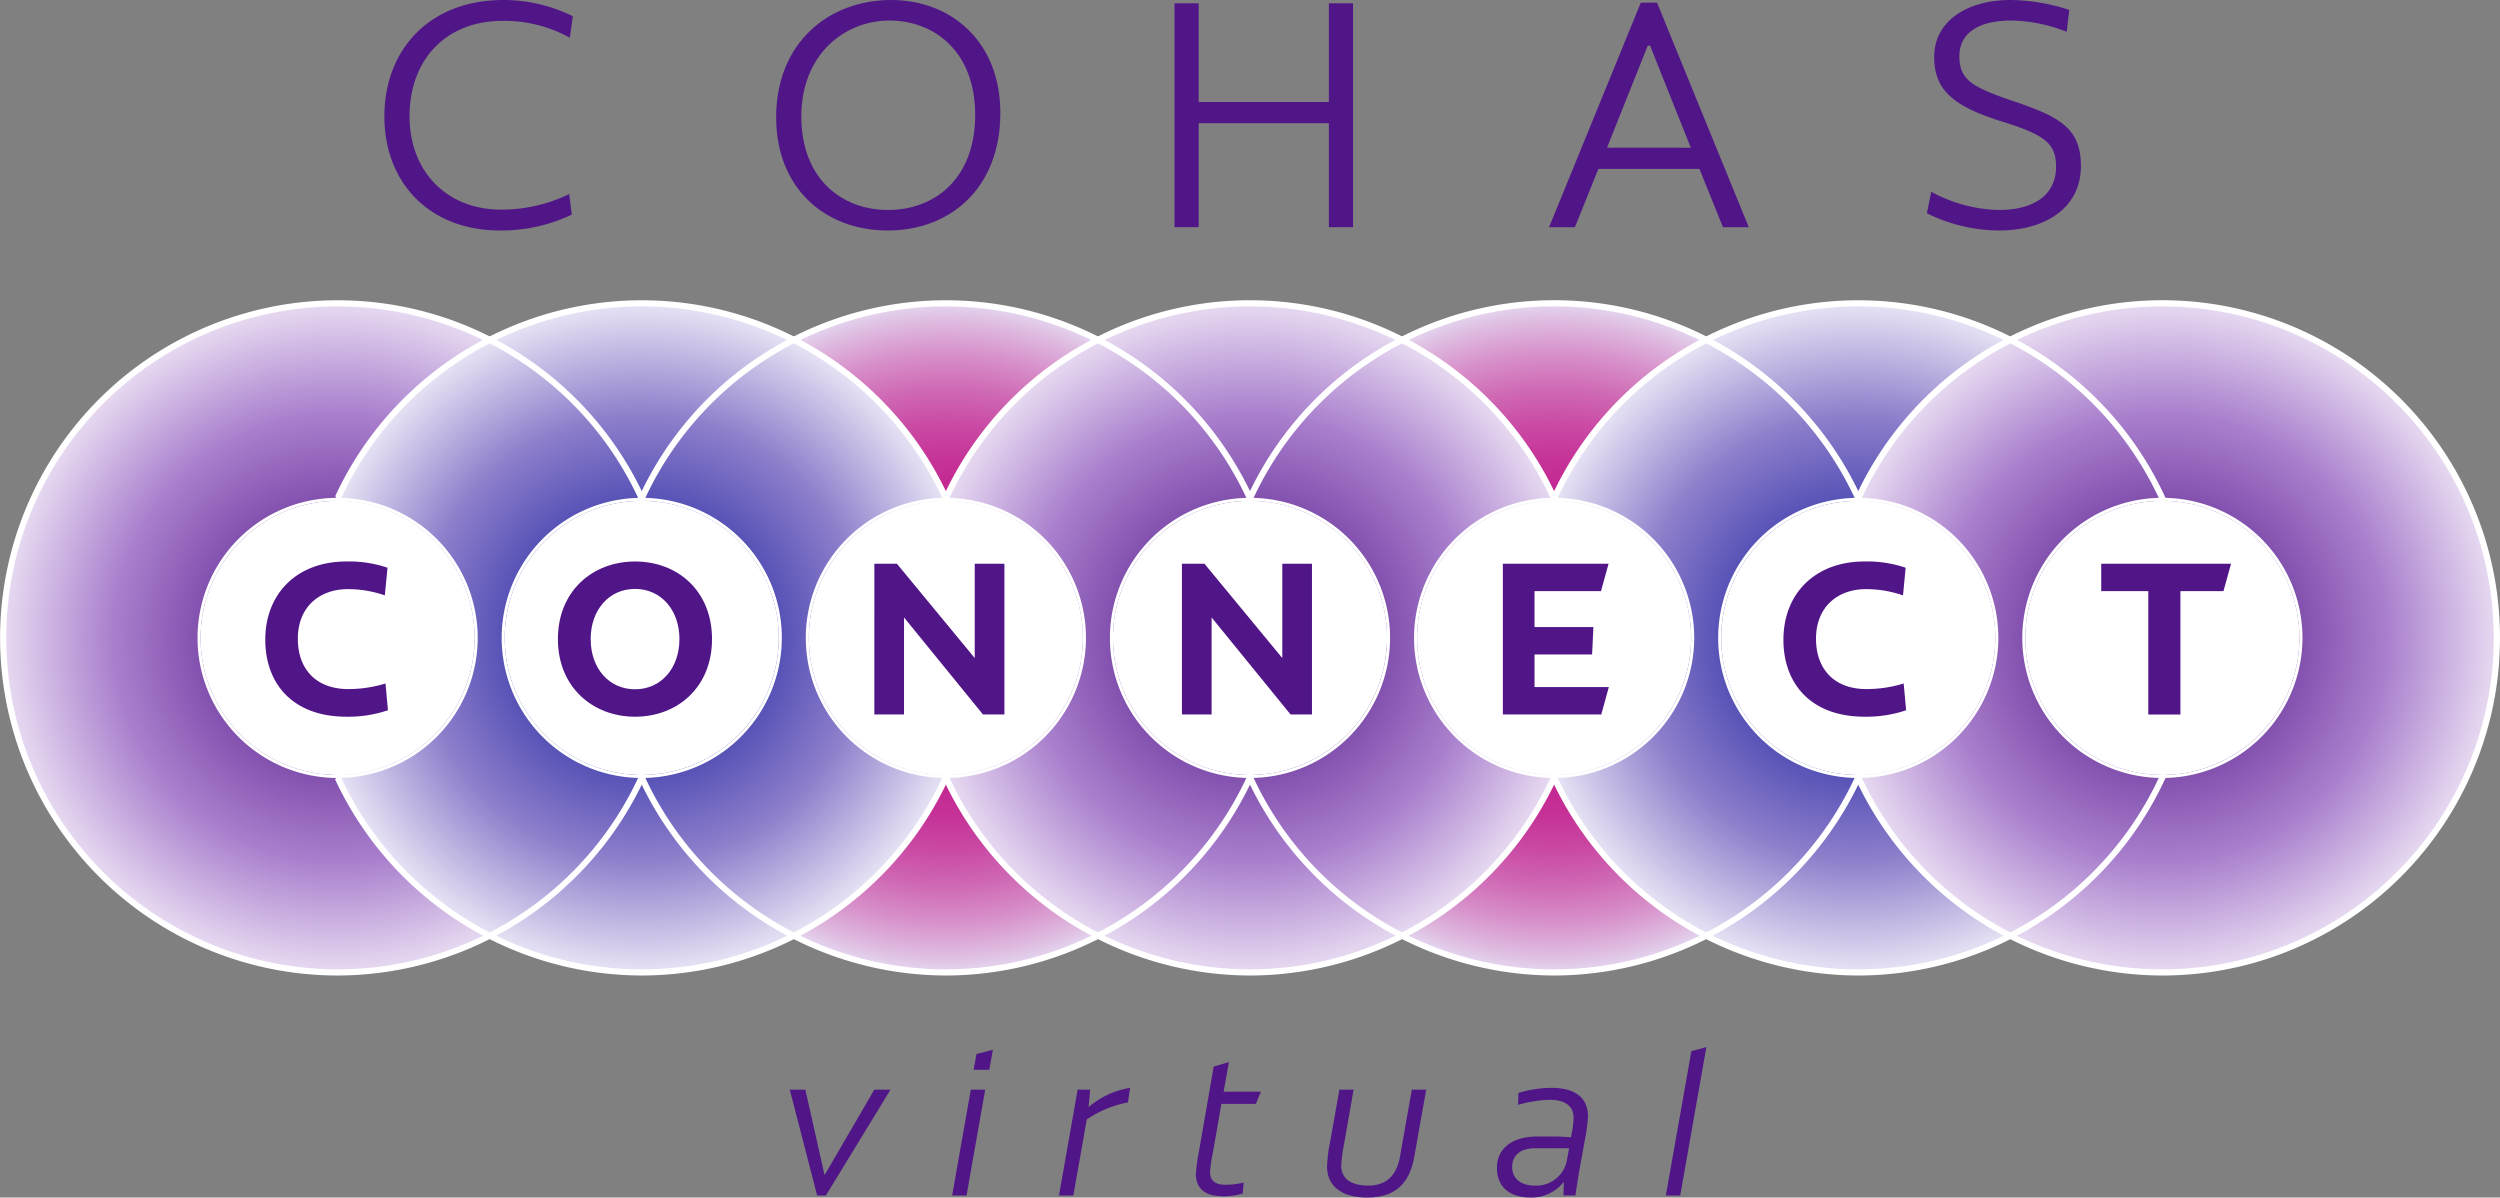 <svg xmlns="http://www.w3.org/2000/svg" width="379.004" height="181.549"><rect width="100%" height="100%" fill="#808080" stroke="none"/><defs><radialGradient id="radial-gradient" cx=".5" cy=".5" r=".5" gradientUnits="objectBoundingBox"><stop offset=".348" stop-color="#c3228f"/><stop offset=".437" stop-color="#c32691"/><stop offset=".535" stop-color="#c63398"/><stop offset=".637" stop-color="#ca49a4"/><stop offset=".741" stop-color="#cf68b4"/><stop offset=".847" stop-color="#d78fc9"/><stop offset=".954" stop-color="#dfbee2"/><stop offset="1" stop-color="#e4d6ef"/></radialGradient><radialGradient id="radial-gradient-3" cx=".5" cy=".5" r=".5" gradientUnits="objectBoundingBox"><stop offset="0" stop-color="#501688"/><stop offset=".142" stop-color="#5e2693"/><stop offset=".421" stop-color="#8352af"/><stop offset=".671" stop-color="#a97fcd"/><stop offset="1" stop-color="#e7daf1"/></radialGradient><radialGradient id="radial-gradient-4" cx=".5" cy=".5" r=".5" gradientUnits="objectBoundingBox"><stop offset="0" stop-color="#0a169a"/><stop offset=".115" stop-color="#1a23a0"/><stop offset=".344" stop-color="#4746b0"/><stop offset=".661" stop-color="#8d7ecb"/><stop offset=".671" stop-color="#9080cc"/><stop offset="1" stop-color="#e7e3f4"/></radialGradient></defs><g id="Group_32" data-name="Group 32" transform="translate(-473.498 -291.375)"><path id="Path_27" data-name="Path 27" d="M801.319 337.364a50.48 50.48 0 00-23.053 5.547 50.677 50.677 0 00-46.106 0 50.679 50.679 0 00-46.107 0 50.677 50.677 0 00-46.106 0 50.677 50.677 0 00-46.106 0 50.679 50.679 0 00-46.107 0 50.717 50.717 0 100 90.34 50.679 50.679 0 0046.107 0 50.677 50.677 0 0046.106 0 50.677 50.677 0 0046.106 0 50.679 50.679 0 0046.107 0 50.677 50.677 0 0046.106 0 50.715 50.715 0 1023.053-95.887z" fill="#fff"/><g id="Group_13" data-name="Group 13" style="mix-blend-mode:multiply;isolation:isolate"><circle id="Ellipse_1" data-name="Ellipse 1" cx="50.717" cy="50.717" r="50.717" transform="translate(566.177 337.364)" fill="url(#radial-gradient)"/><path id="Path_28" data-name="Path 28" d="M616.894 439.031a50.95 50.95 0 1150.95-50.95 51.008 51.008 0 01-50.95 50.95zm0-101.434a50.484 50.484 0 1050.483 50.484 50.541 50.541 0 00-50.483-50.481z" fill="#fff"/></g><g id="Group_14" data-name="Group 14" style="mix-blend-mode:multiply;isolation:isolate"><circle id="Ellipse_2" data-name="Ellipse 2" cx="50.717" cy="50.717" r="50.717" transform="translate(658.389 337.364)" fill="url(#radial-gradient)"/><path id="Path_29" data-name="Path 29" d="M709.106 439.031a50.95 50.95 0 1150.951-50.95 51.008 51.008 0 01-50.951 50.95zm0-101.434a50.484 50.484 0 1050.484 50.484 50.541 50.541 0 00-50.484-50.481z" fill="#fff"/></g><g id="Group_15" data-name="Group 15" style="mix-blend-mode:multiply;isolation:isolate"><circle id="Ellipse_3" data-name="Ellipse 3" cx="50.717" cy="50.717" r="50.717" transform="translate(473.964 337.364)" fill="url(#radial-gradient-3)"/><path id="Path_30" data-name="Path 30" d="M524.681 439.031a50.95 50.95 0 1150.95-50.95 51.008 51.008 0 01-50.95 50.95zm0-101.434a50.484 50.484 0 1050.484 50.484 50.542 50.542 0 00-50.484-50.481z" fill="#fff"/></g><g id="Group_16" data-name="Group 16" style="mix-blend-mode:multiply;isolation:isolate"><circle id="Ellipse_4" data-name="Ellipse 4" cx="50.717" cy="50.717" r="50.717" transform="translate(520.07 337.364)" fill="url(#radial-gradient-4)"/><path id="Path_31" data-name="Path 31" d="M570.787 439.031a50.95 50.95 0 1150.951-50.95 51.008 51.008 0 01-50.951 50.95zm0-101.434a50.484 50.484 0 1050.484 50.484 50.541 50.541 0 00-50.484-50.481z" fill="#fff"/></g><g id="Group_17" data-name="Group 17" style="mix-blend-mode:multiply;isolation:isolate"><circle id="Ellipse_5" data-name="Ellipse 5" cx="50.717" cy="50.717" r="50.717" transform="translate(612.283 337.364)" fill="url(#radial-gradient-3)"/><path id="Path_32" data-name="Path 32" d="M663 439.031a50.95 50.95 0 1150.95-50.95 51.008 51.008 0 01-50.95 50.95zm0-101.431a50.484 50.484 0 1050.484 50.484A50.541 50.541 0 00663 337.6z" fill="#fff"/></g><g id="Group_18" data-name="Group 18" style="mix-blend-mode:multiply;isolation:isolate"><circle id="Ellipse_6" data-name="Ellipse 6" cx="50.717" cy="50.717" r="50.717" transform="translate(704.496 337.364)" fill="url(#radial-gradient-4)"/><path id="Path_33" data-name="Path 33" d="M755.213 439.031a50.95 50.95 0 1150.95-50.95 51.008 51.008 0 01-50.95 50.95zm0-101.434a50.484 50.484 0 1050.487 50.484 50.541 50.541 0 00-50.487-50.481z" fill="#fff"/></g><g id="Group_19" data-name="Group 19" style="mix-blend-mode:multiply;isolation:isolate"><circle id="Ellipse_7" data-name="Ellipse 7" cx="50.717" cy="50.717" r="50.717" transform="translate(750.602 337.364)" fill="url(#radial-gradient-3)"/><path id="Path_34" data-name="Path 34" d="M801.319 439.031a50.95 50.95 0 1150.95-50.95 51.008 51.008 0 01-50.95 50.95zm0-101.434a50.484 50.484 0 1050.481 50.484 50.541 50.541 0 00-50.481-50.481z" fill="#fff"/></g><path id="Path_35" data-name="Path 35" d="M616.894 439.031a50.95 50.95 0 1150.95-50.95 51.008 51.008 0 01-50.95 50.95zm0-101.434a50.484 50.484 0 1050.483 50.484 50.541 50.541 0 00-50.483-50.481z" fill="#fff"/><path id="Path_36" data-name="Path 36" d="M709.106 439.031a50.95 50.95 0 1150.951-50.95 51.008 51.008 0 01-50.951 50.95zm0-101.434a50.484 50.484 0 1050.484 50.484 50.541 50.541 0 00-50.484-50.481z" fill="#fff"/><path id="Path_37" data-name="Path 37" d="M801.319 439.031a50.95 50.95 0 1150.95-50.95 51.008 51.008 0 01-50.95 50.95zm0-101.434a50.484 50.484 0 1050.481 50.484 50.541 50.541 0 00-50.481-50.481z" fill="#fff"/><path id="Path_38" data-name="Path 38" d="M524.681 439.031a50.95 50.95 0 1150.95-50.95 51.008 51.008 0 01-50.95 50.95zm0-101.434a50.484 50.484 0 1050.484 50.484 50.542 50.542 0 00-50.484-50.481z" fill="#fff"/><path id="Path_39" data-name="Path 39" d="M570.787 439.031a50.95 50.95 0 1150.951-50.95 51.008 51.008 0 01-50.951 50.95zm0-101.434a50.484 50.484 0 1050.484 50.484 50.541 50.541 0 00-50.484-50.481z" fill="#fff"/><path id="Path_40" data-name="Path 40" d="M663 439.031a50.95 50.95 0 1150.95-50.95 51.008 51.008 0 01-50.95 50.95zm0-101.431a50.484 50.484 0 1050.484 50.484A50.541 50.541 0 00663 337.6z" fill="#fff"/><path id="Path_41" data-name="Path 41" d="M755.213 439.031a50.95 50.95 0 1150.95-50.95 51.008 51.008 0 01-50.95 50.95zm0-101.434a50.484 50.484 0 1050.487 50.484 50.541 50.541 0 00-50.487-50.481z" fill="#fff"/><g id="Group_20" data-name="Group 20" fill="#fff"><circle id="Ellipse_8" data-name="Ellipse 8" cx="18.443" cy="18.443" r="18.443" transform="translate(506.239 369.638)"/><path id="Path_42" data-name="Path 42" d="M524.681 408.855a20.774 20.774 0 1120.774-20.774 20.8 20.8 0 01-20.774 20.774zm0-36.885a16.111 16.111 0 1016.111 16.111 16.13 16.13 0 00-16.111-16.111z"/></g><g id="Group_21" data-name="Group 21" fill="#fff"><circle id="Ellipse_9" data-name="Ellipse 9" cx="18.443" cy="18.443" r="18.443" transform="translate(552.345 369.638)"/><path id="Path_43" data-name="Path 43" d="M570.787 408.855a20.774 20.774 0 1120.775-20.774 20.8 20.8 0 01-20.775 20.774zm0-36.885a16.111 16.111 0 1016.113 16.111 16.129 16.129 0 00-16.113-16.111z"/></g><g id="Group_22" data-name="Group 22" fill="#fff"><circle id="Ellipse_10" data-name="Ellipse 10" cx="18.443" cy="18.443" r="18.443" transform="translate(598.451 369.638)"/><path id="Path_44" data-name="Path 44" d="M616.894 408.855a20.774 20.774 0 1120.774-20.774 20.8 20.8 0 01-20.774 20.774zm0-36.885A16.111 16.111 0 10633 388.081a16.129 16.129 0 00-16.106-16.111z"/></g><g id="Group_23" data-name="Group 23" fill="#fff"><circle id="Ellipse_11" data-name="Ellipse 11" cx="18.443" cy="18.443" r="18.443" transform="translate(644.558 369.638)"/><path id="Path_45" data-name="Path 45" d="M663 408.855a20.774 20.774 0 1120.774-20.774A20.8 20.8 0 01663 408.855zm0-36.885a16.111 16.111 0 1016.111 16.111A16.13 16.13 0 00663 371.97z"/></g><g id="Group_24" data-name="Group 24" fill="#fff"><circle id="Ellipse_12" data-name="Ellipse 12" cx="18.443" cy="18.443" r="18.443" transform="translate(690.664 369.638)"/><path id="Path_46" data-name="Path 46" d="M709.106 408.855a20.774 20.774 0 1120.774-20.774 20.8 20.8 0 01-20.774 20.774zm0-36.885a16.111 16.111 0 1016.111 16.111 16.129 16.129 0 00-16.111-16.111z"/></g><g id="Group_25" data-name="Group 25" fill="#fff"><circle id="Ellipse_13" data-name="Ellipse 13" cx="18.443" cy="18.443" r="18.443" transform="translate(736.77 369.638)"/><path id="Path_47" data-name="Path 47" d="M755.213 408.855a20.774 20.774 0 1120.774-20.774 20.8 20.8 0 01-20.774 20.774zm0-36.885a16.111 16.111 0 1016.11 16.111 16.129 16.129 0 00-16.11-16.111z"/></g><g id="Group_26" data-name="Group 26" fill="#fff"><circle id="Ellipse_14" data-name="Ellipse 14" cx="18.443" cy="18.443" r="18.443" transform="translate(782.876 369.638)"/><path id="Path_48" data-name="Path 48" d="M801.319 408.855a20.774 20.774 0 1120.774-20.774 20.8 20.8 0 01-20.774 20.774zm0-36.885a16.111 16.111 0 1016.111 16.111 16.129 16.129 0 00-16.111-16.111z"/></g><g id="Group_27" data-name="Group 27" fill="#fff"><path id="Path_49" data-name="Path 49" d="M524.681 409.318a21.237 21.237 0 1121.237-21.237 21.261 21.261 0 01-21.237 21.237zm0-42.008a20.771 20.771 0 1020.771 20.771 20.795 20.795 0 00-20.771-20.771z"/><path id="Path_50" data-name="Path 50" d="M570.787 409.318a21.237 21.237 0 1121.238-21.237 21.261 21.261 0 01-21.238 21.237zm0-42.008a20.771 20.771 0 1020.771 20.771 20.794 20.794 0 00-20.771-20.771z"/><path id="Path_51" data-name="Path 51" d="M616.894 409.318a21.237 21.237 0 1121.237-21.237 21.261 21.261 0 01-21.237 21.237zm0-42.008a20.771 20.771 0 1020.77 20.771 20.794 20.794 0 00-20.77-20.771z"/><path id="Path_52" data-name="Path 52" d="M663 409.318a21.237 21.237 0 1121.237-21.237A21.261 21.261 0 01663 409.318zm0-42.008a20.771 20.771 0 1020.771 20.771A20.795 20.795 0 00663 367.31z"/><path id="Path_53" data-name="Path 53" d="M709.106 409.318a21.237 21.237 0 1121.238-21.237 21.261 21.261 0 01-21.238 21.237zm0-42.008a20.771 20.771 0 1020.771 20.771 20.794 20.794 0 00-20.771-20.771z"/><path id="Path_54" data-name="Path 54" d="M755.213 409.318a21.237 21.237 0 1121.237-21.237 21.261 21.261 0 01-21.237 21.237zm0-42.008a20.771 20.771 0 1020.77 20.771 20.794 20.794 0 00-20.77-20.771z"/><path id="Path_55" data-name="Path 55" d="M801.319 409.318a21.237 21.237 0 1121.237-21.237 21.261 21.261 0 01-21.237 21.237zm0-42.008a20.771 20.771 0 1020.771 20.771 20.795 20.795 0 00-20.771-20.771z"/></g><g id="Group_28" data-name="Group 28" fill="#fff"><path id="Path_56" data-name="Path 56" d="M616.894 439.264a51.368 51.368 0 01-46.494-29.747l.847-.391a50.271 50.271 0 0091.425-.3l.849.385a51.316 51.316 0 01-46.627 30.053z"/><path id="Path_57" data-name="Path 57" d="M662.591 367.149a50.272 50.272 0 00-91.352-.093l-.847-.39a51.205 51.205 0 0193.047.094z"/><path id="Path_58" data-name="Path 58" d="M709.106 439.264a51.389 51.389 0 01-46.425-29.606l.845-.393a50.272 50.272 0 0091.268-.231l.848.388a51.353 51.353 0 01-46.536 29.842z"/><path id="Path_59" data-name="Path 59" d="M754.833 367.213a50.272 50.272 0 00-91.317-.3l-.846-.393a51.2 51.2 0 0193.011.3z"/><path id="Path_60" data-name="Path 60" d="M801.319 439.264a51.334 51.334 0 01-46.587-29.954l.849-.387a50.251 50.251 0 10-.038-41.6l-.849-.385a51.188 51.188 0 1146.625 72.327z"/><path id="Path_61" data-name="Path 61" d="M524.681 439.264A51.183 51.183 0 11571.29 366.9l-.849.386a50.25 50.25 0 10-.17 41.957l.846.393a51.39 51.39 0 01-46.436 29.628z"/><path id="Path_62" data-name="Path 62" d="M570.787 439.264a51.362 51.362 0 01-46.506-29.779l.847-.391a50.271 50.271 0 0091.425-.232l.849.387a51.324 51.324 0 01-46.615 30.015z"/><path id="Path_63" data-name="Path 63" d="M616.591 367.382a50.271 50.271 0 00-91.443-.357l-.847-.392a51.205 51.205 0 0193.14.365z"/><path id="Path_64" data-name="Path 64" d="M663 439.264a51.389 51.389 0 01-46.442-29.638l.847-.393a50.272 50.272 0 0091.327-.3l.848.387A51.336 51.336 0 01663 439.264z"/><path id="Path_65" data-name="Path 65" d="M617.267 367.227l-.848-.387a51.2 51.2 0 0193.111-.112l-.847.389a50.272 50.272 0 00-91.416.11z"/><path id="Path_66" data-name="Path 66" d="M755.213 439.264a51.353 51.353 0 01-46.537-29.845l.848-.389a50.271 50.271 0 0091.483-.23l.849.385a51.312 51.312 0 01-46.643 30.079z"/><path id="Path_67" data-name="Path 67" d="M800.987 367.319a50.271 50.271 0 00-91.507-.092l-.848-.387a51.2 51.2 0 0193.2.093z"/></g><g id="Group_29" data-name="Group 29" fill="#501688"><path id="Path_68" data-name="Path 68" d="M531.771 309.048c0-10.243 6.928-17.673 18.024-17.673a23.659 23.659 0 0110.543 2.46l-.451 3.264a20.489 20.489 0 00-10.192-2.561c-8.686 0-14.109 5.975-14.109 14.46s5.774 14.158 13.858 14.158a23.532 23.532 0 0010.343-2.36l.4 3.113a24.805 24.805 0 01-10.845 2.41c-11.042 0-17.571-7.531-17.571-17.271z"/><path id="Path_69" data-name="Path 69" d="M591.162 309.148c0-11.3 7.983-17.773 17.422-17.773 9.087 0 16.569 6.276 16.569 17.121 0 11.447-7.632 17.823-17.071 17.823s-16.92-6.326-16.92-17.171zm30.174-.351c0-9.74-6.326-14.309-13-14.309-6.628 0-13.355 4.971-13.355 14.56 0 9.338 6.024 14.158 13.154 14.158 6.976 0 13.201-4.669 13.201-14.406z"/><path id="Path_70" data-name="Path 70" d="M651.558 291.877h3.665v14.962h19.731v-14.962h3.666v33.94h-3.666v-15.765h-19.731v15.765h-3.665z"/><path id="Path_71" data-name="Path 71" d="M722.246 291.777h2.461l13.907 34.04H734.7l-3.564-8.836h-15.317l-3.564 8.836h-3.916zm7.581 21.99l-6.175-15.467h-.352l-6.176 15.463z"/><path id="Path_72" data-name="Path 72" d="M765.621 323.708l.653-3.263a22.291 22.291 0 0010.193 2.761c5.973 0 8.735-2.711 8.735-6.577 0-3.514-1.757-4.82-8.033-6.778-7.43-2.309-10.443-4.719-10.443-9.841 0-5.572 5.171-8.635 11.548-8.635a29.481 29.481 0 018.936 1.506l-.4 3.314a23.789 23.789 0 00-8.385-1.707c-5.372 0-7.882 2.209-7.882 5.372 0 3.565 1.807 4.669 7.983 6.778 7.129 2.41 10.443 4.067 10.443 9.941 0 6.176-5.221 9.74-12.451 9.74a24.863 24.863 0 01-10.897-2.611z"/></g><g id="Group_30" data-name="Group 30" fill="#501688"><path id="Path_73" data-name="Path 73" d="M606.043 456.571h2.457l-9.8 16.045h-1.321l-4.15-16.045h2.367l2.889 12.879h.062z"/><path id="Path_74" data-name="Path 74" d="M620.673 456.571h2.183l-2.827 16.045h-2.184zm.861-5.41l2.49-.646-.553 3.043H621.1z"/><path id="Path_75" data-name="Path 75" d="M638.531 459.214a12.788 12.788 0 016.3-2.92l-.338 2.213a16.6 16.6 0 00-6.24 2.582l-2.029 11.527h-2.182l2.828-16.045h1.9z"/><path id="Path_76" data-name="Path 76" d="M662.046 470.649l-.154 1.66a9.847 9.847 0 01-2.92.43c-2.613 0-4.181-1.045-4.181-3.412a30.952 30.952 0 01.523-3.689l2.182-12.572 2.306-.676-.8 4.488h5.656l-.769 1.844h-5.226l-1.23 7.07a25.1 25.1 0 00-.491 3.259c0 1.352.83 1.936 2.337 1.936a11.54 11.54 0 002.767-.338z"/><path id="Path_77" data-name="Path 77" d="M674.679 468.22a23.408 23.408 0 01.492-3.872l1.383-7.777h2.152l-1.415 8.084a24.04 24.04 0 00-.461 3.442c0 1.661 1.107 3.013 4.12 3.013 2.705 0 4.272-1.506 4.795-4.426l1.783-10.113h2.183l-1.784 10.051c-.706 4.058-2.766 6.3-7.162 6.3-4.027.002-6.086-1.874-6.086-4.702z"/><path id="Path_78" data-name="Path 78" d="M706.462 463.671h2.489c1.076 0 1.967.062 2.705.123l.185-1.014a10.1 10.1 0 00.215-1.937c0-1.659-1.107-2.735-3.658-2.735a19.037 19.037 0 00-4.765.768l.062-1.814a18.041 18.041 0 015.01-.768c3.505 0 5.533 1.445 5.533 4.334a23.85 23.85 0 01-.461 3.5l-.8 4.427c-.215 1.26-.461 2.766-.645 4.057h-1.814l.062-2h-.062a6.2 6.2 0 01-5.072 2.305c-3.013 0-5.011-1.568-5.011-4.488.001-3.221 2.706-4.758 6.027-4.758zm4.918 1.783h-5.257c-1.936 0-3.381.953-3.381 2.828 0 1.752 1.322 2.828 3.381 2.828a4.707 4.707 0 004.949-4.027z"/><path id="Path_79" data-name="Path 79" d="M728.223 472.616h-2.183l3.874-21.886 2.274-.615z"/></g><g id="Group_31" data-name="Group 31" fill="#501688"><path id="Path_80" data-name="Path 80" d="M513.715 388.366c0-7.033 4.836-11.869 12.274-11.869a18.071 18.071 0 016.256.947l-.406 4.193a16.978 16.978 0 00-5.613-.947c-4.294 0-7.574 2.7-7.574 7.507 0 4.666 2.807 7.642 7.642 7.642a19.239 19.239 0 005.646-.846l.373 4.057a18.779 18.779 0 01-6.256.981c-8.385 0-12.342-5.207-12.342-11.665z"/><path id="Path_81" data-name="Path 81" d="M558.076 388.265c0-7.338 5.309-11.768 11.7-11.768 6.425 0 11.665 4.43 11.665 11.768 0 7.3-5.24 11.766-11.665 11.766-6.391 0-11.7-4.463-11.7-11.766zm18.428 0c0-4.43-2.806-7.609-6.729-7.609-3.955 0-6.729 3.179-6.729 7.609s2.774 7.607 6.729 7.607c3.925 0 6.725-3.178 6.725-7.607z"/><path id="Path_82" data-name="Path 82" d="M606.053 376.836h3.416l11.8 14.3v-14.3h4.5v22.857h-3.249l-11.969-14.709v14.709h-4.5z"/><path id="Path_83" data-name="Path 83" d="M652.68 376.836h3.415l11.8 14.3v-14.3h4.5v22.857h-3.246l-11.969-14.709v14.709h-4.5z"/><path id="Path_84" data-name="Path 84" d="M701.334 376.836h16.027l-1.15 4.159h-10.076v5.443h8.927l-.2 4.159h-8.724v4.937H717.4l-1.149 4.159h-14.917z"/><path id="Path_85" data-name="Path 85" d="M743.868 388.366c0-7.033 4.835-11.869 12.274-11.869a18.065 18.065 0 016.255.947l-.4 4.193a16.99 16.99 0 00-5.614-.947c-4.294 0-7.574 2.7-7.574 7.507 0 4.666 2.807 7.642 7.642 7.642a19.24 19.24 0 005.647-.846l.372 4.057a18.773 18.773 0 01-6.255.981c-8.391 0-12.347-5.207-12.347-11.665z"/><path id="Path_86" data-name="Path 86" d="M799.184 380.995h-7.135v-4.159h19.68l-1.151 4.159h-6.525v18.7h-4.869z"/></g></g></svg>